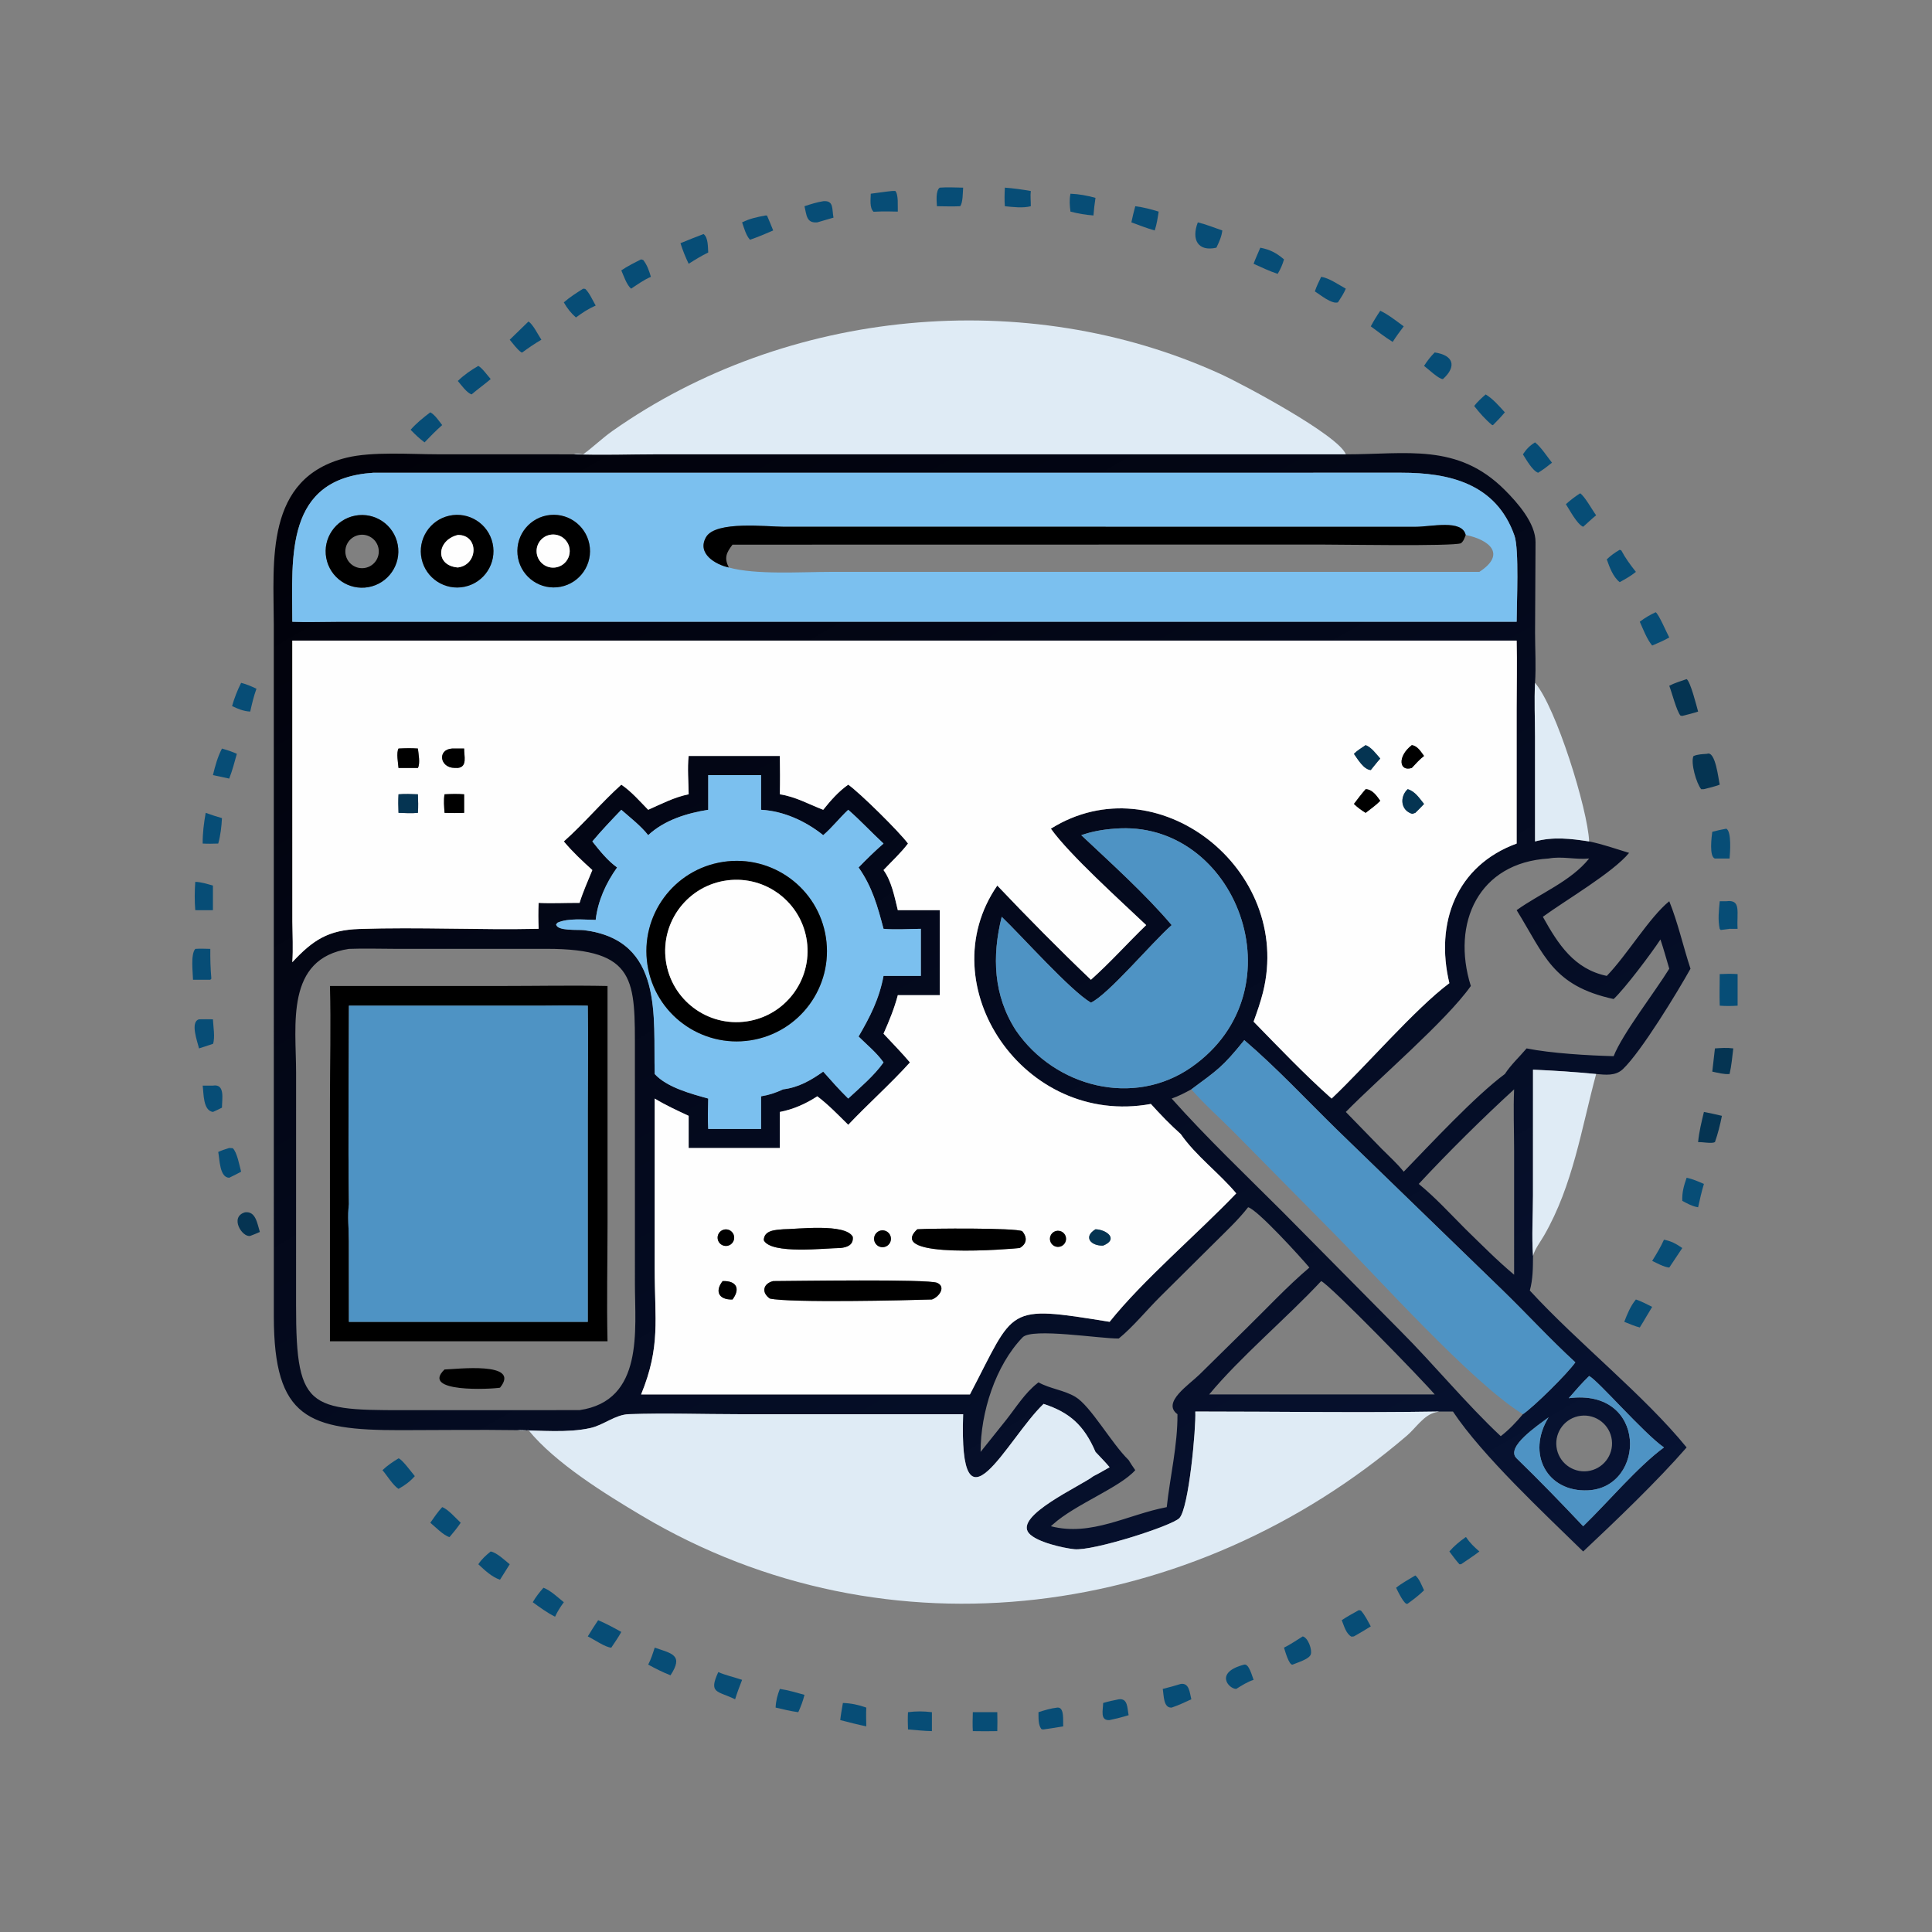 <?xml version="1.0" encoding="utf-8" ?>
<svg xmlns="http://www.w3.org/2000/svg" xmlns:xlink="http://www.w3.org/1999/xlink" width="1024" height="1024">
	<rect width="100%" height="100%" fill="#808080" stroke="none"/>
	<path fill="#074D76" transform="scale(2 2)" d="M248.296 54.652C248.23 53.45 247.909 50.513 249.05 49.729C251.083 49.563 253.2 49.706 255.242 49.729C255.142 50.954 255.196 53.759 254.449 54.652C252.409 54.751 250.339 54.666 248.296 54.652Z"/>
	<path fill="#074D76" transform="scale(2 2)" d="M266.3 54.652C266.162 52.994 266.217 51.389 266.3 49.729C268.628 49.897 270.877 50.222 273.173 50.618C273.007 51.888 273.199 53.352 273.173 54.652C271.029 55.194 268.47 54.869 266.3 54.652Z"/>
	<path fill="#074D76" transform="scale(2 2)" d="M230.762 51.337C232.641 51.114 234.492 50.795 236.382 50.618L237.249 50.595C238.165 51.552 237.862 54.707 237.93 56.08C236.08 56.058 234.285 55.964 232.432 56.08L231.507 56.115C230.369 55.059 230.758 52.742 230.762 51.337Z"/>
	<path fill="#074D76" transform="scale(2 2)" d="M283.687 56.08C283.466 54.44 283.36 52.975 283.687 51.337C285.963 51.425 288.124 51.837 290.317 52.434C290.075 53.991 289.898 55.53 289.777 57.101C287.718 56.943 285.684 56.601 283.687 56.08Z"/>
	<path fill="#074D76" transform="scale(2 2)" d="M213.195 54.652C214.846 54.102 216.439 53.603 218.161 53.321C221.033 53.062 220.44 55.393 220.883 57.675L216.592 58.929C213.697 59.18 213.769 57.027 213.195 54.652Z"/>
	<path fill="#074D76" transform="scale(2 2)" d="M299.826 58.929C300.114 57.486 300.48 56.074 300.858 54.652C303.019 54.919 304.981 55.444 307.058 56.08C306.793 57.775 306.561 59.443 306.01 61.075C303.912 60.487 301.871 59.68 299.826 58.929Z"/>
	<path fill="#074D76" transform="scale(2 2)" d="M196.664 58.929C198.725 57.907 200.657 57.51 202.899 57.101L203.268 57.131C203.848 58.429 204.365 59.758 204.903 61.075C202.869 61.969 200.852 62.819 198.748 63.539C197.681 62.34 197.181 60.426 196.664 58.929Z"/>
	<path fill="#074D76" transform="scale(2 2)" d="M322.355 65.64C317.451 66.756 315.675 63.468 317.437 58.929C319.635 59.473 321.788 60.329 323.925 61.075C323.734 62.756 323.069 64.135 322.355 65.64Z"/>
	<path fill="#074D76" transform="scale(2 2)" d="M180.333 64.447C182.356 63.6 184.398 62.811 186.446 62.026C187.705 62.915 187.582 65.533 187.688 66.914C185.877 67.799 184.2 68.826 182.501 69.907C181.645 68.119 180.923 66.341 180.333 64.447Z"/>
	<path fill="#074D76" transform="scale(2 2)" d="M332.214 69.907C332.735 68.468 333.409 67.057 333.996 65.64C336.635 66.158 338.243 67.028 340.273 68.735C339.86 70.168 339.361 71.306 338.596 72.575C336.415 71.87 334.31 70.83 332.214 69.907Z"/>
	<path fill="#074D76" transform="scale(2 2)" d="M164.652 71.651C166.328 70.525 168.106 69.638 169.906 68.735L170.463 68.907C171.52 70.248 172.008 71.754 172.497 73.361C170.627 74.16 168.939 75.388 167.246 76.504C166.019 75.413 165.307 73.12 164.652 71.651Z"/>
	<path fill="#074D76" transform="scale(2 2)" d="M348.455 77.218C348.889 75.882 349.526 74.629 350.125 73.361C352.21 73.66 354.787 75.475 356.654 76.504C356.095 77.809 355.344 78.946 354.569 80.129C352.913 80.662 349.825 78.08 348.455 77.218Z"/>
	<path fill="#074D76" transform="scale(2 2)" d="M149.419 80.129C151.002 78.741 152.769 77.637 154.536 76.504L155.096 76.555C156.211 77.617 157.076 79.621 157.862 80.977C155.929 81.825 154.32 82.875 152.633 84.133C151.344 83.021 150.242 81.618 149.419 80.129Z"/>
	<path fill="#074D76" transform="scale(2 2)" d="M363.271 86.488C364.043 85.05 364.863 83.699 365.783 82.351C367.954 83.374 370.055 85.074 372 86.488C370.974 87.834 369.989 89.18 369.079 90.607C367.066 89.385 365.177 87.874 363.271 86.488Z"/>
	<path fill="#DFEBF5" transform="scale(2 2)" d="M356.654 120.403L174.256 120.406C166.903 120.406 159.403 120.717 152.065 120.403C152.87 120.117 153.708 120.308 154.536 120.403C157.209 118.475 159.593 116.121 162.319 114.201C208.45 81.711 271.903 75.657 323.353 99.074C329.24 101.754 354.761 115.355 356.654 120.403Z"/>
	<path fill="#074D76" transform="scale(2 2)" d="M135.082 90.029L140.043 85.212C141.194 85.842 142.676 88.859 143.473 90.029C141.7 91.059 140.057 92.191 138.405 93.404L138.154 93.387C136.96 92.493 136.035 91.172 135.082 90.029Z"/>
	<path fill="#074D76" transform="scale(2 2)" d="M377.389 96.967C378.225 95.653 379.106 94.504 380.21 93.404C385.131 94.113 386.169 97.042 382.4 100.457C381.375 100.563 378.388 97.692 377.389 96.967Z"/>
	<path fill="#074D76" transform="scale(2 2)" d="M121.326 100.958C122.988 99.351 124.764 98.122 126.761 96.967C127.847 97.577 129.181 99.506 130.041 100.457C128.393 101.857 126.62 103.119 124.967 104.527C123.675 104.074 122.211 101.999 121.326 100.958Z"/>
	<path fill="#074D76" transform="scale(2 2)" d="M390.673 107.589C391.58 106.422 392.612 105.498 393.719 104.527C395.704 105.736 397.245 107.574 398.803 109.27C397.813 110.46 396.759 111.555 395.666 112.65L395.433 112.656C393.639 111.179 392.094 109.42 390.673 107.589Z"/>
	<path fill="#074D76" transform="scale(2 2)" d="M108.815 113.892C110.409 112.097 112.128 110.712 114.037 109.27C115.271 109.929 116.319 111.565 117.183 112.65C115.54 114.109 114.023 115.64 112.511 117.232C111.147 116.23 109.983 115.114 108.815 113.892Z"/>
	<path fill="#074D76" transform="scale(2 2)" d="M403.586 120.403C404.507 119.022 405.382 118.113 406.802 117.232C408.442 118.539 409.971 120.96 411.296 122.621C410.099 123.586 408.931 124.49 407.611 125.286C406.11 124.739 404.439 121.75 403.586 120.403Z"/>
	<defs>
		<linearGradient id="gradient_0" gradientUnits="userSpaceOnUse" x1="146.48" y1="89.302" x2="352.574" y2="448.539">
			<stop offset="0" stop-color="#010109"/>
			<stop offset="1" stop-color="#071333"/>
		</linearGradient>
	</defs>
	<path fill="url(#gradient_0)" transform="scale(2 2)" d="M152.065 120.403C159.403 120.717 166.903 120.406 174.256 120.406L356.654 120.403C372.766 120.411 386.256 117.334 398.752 129.816C402.124 133.184 406.973 138.641 406.933 143.698L406.808 167.687C406.811 172.05 407.092 176.618 406.802 180.964C406.565 185.657 406.792 190.446 406.796 195.15L406.802 222.989C411.616 221.695 416.282 222.236 421.138 222.989C424.807 223.731 428.161 224.953 431.729 226.021C427.416 231.264 414.942 238.53 408.873 242.959C412.937 250.268 417.182 256.827 425.813 258.625C431.139 253.155 437.143 243.048 442.372 238.838C444.697 244.603 446.05 250.804 447.998 256.714C444.616 262.796 434.888 278.793 430.07 283.337C428.104 285.192 425.471 284.834 422.994 284.625C417.451 284.08 411.829 283.717 406.264 283.473L406.254 316.798C406.252 322.065 405.892 327.574 406.264 332.808C406.239 336.002 406.261 338.891 405.419 342.008C418.057 355.783 435.748 369.78 446.972 383.587C439.266 392.457 428.068 403.164 419.557 411.158C409.439 401.247 392.84 385.801 385.046 374.07L381.395 374.07C359.876 374.42 338.295 374.067 316.77 374.07C316.987 378.324 315.062 399.709 312.546 402.322C310.579 404.366 289.721 411.072 284.702 410.556C281.705 410.247 274.66 408.657 272.662 406.305C268.722 401.665 286.527 393.758 289.777 391.193C291.235 390.483 292.645 389.627 294.059 388.83C292.872 387.426 291.578 386.106 290.317 384.768C287.276 377.672 283.415 374.286 276.56 372.048C266.893 381.25 254.067 409.143 255.242 374.778L195.777 374.779C186.103 374.778 176.314 374.426 166.656 374.769C163.018 374.898 160.019 377.647 156.485 378.437C150.446 379.787 143.295 379.075 137.103 379.004C126.765 378.852 116.405 379.004 106.064 379.01C81.719 379.022 72.614 375.899 72.566 348.992L72.56 165.548C72.535 148.832 70.062 126.623 91.837 121.293C98.654 119.625 108.753 120.389 115.953 120.391L152.065 120.403ZM315.715 288.688C314.002 289.615 312.347 290.49 310.504 291.129C319.765 301.508 329.939 311.199 339.787 321.025L370.995 352.564C379.964 361.53 388.682 372.166 397.716 380.602C399.951 378.863 401.77 376.94 403.586 374.778C406.578 372.737 415.41 364.008 417.48 361.032C410.756 354.862 404.614 348.145 398.075 341.797L354.263 299.329C346.189 291.428 338.332 282.981 329.751 275.645C323.963 282.834 322.582 283.597 315.715 288.688ZM98.898 125.286C75.522 126.827 77.412 147.304 77.463 164.769C81.327 164.924 85.209 164.781 89.076 164.775L381.395 164.769L401.928 164.769C401.941 159.925 402.618 145.567 401.348 141.948C396.472 128.048 383.901 125.276 371.381 125.275L98.898 125.286ZM77.463 169.76L77.476 244.18C77.504 247.788 77.721 251.391 77.463 254.995C82.95 249.108 86.988 246.461 95.255 246.186C111.055 245.661 126.933 246.483 142.742 246.146C142.65 243.837 142.624 241.584 142.742 239.274C146.375 239.458 149.964 239.24 153.592 239.274C154.507 236.313 155.803 233.446 156.975 230.578C154.321 228.168 151.718 225.751 149.419 222.989C154.737 218.276 159.361 212.707 164.652 207.944C167.293 209.719 169.546 212.331 171.775 214.603C175.309 213.046 178.689 211.256 182.501 210.497C182.476 207.218 182.125 203.577 182.501 200.338L206.669 200.338C206.722 203.728 206.742 207.108 206.669 210.497C210.884 211.151 214.233 213.094 218.161 214.603C220.107 212.166 222.22 209.745 224.79 207.944C227.9 210.128 238.367 220.474 240.627 223.55C238.686 226.104 236.33 228.245 234.144 230.578C236.306 233.563 237.056 237.673 237.93 241.204L249.05 241.204L249.05 263.731L237.93 263.731C236.99 267.295 235.633 270.581 234.144 273.938C236.484 276.454 238.925 278.929 241.142 281.553C235.926 287.34 230.124 292.447 224.79 298.088C222.165 295.501 219.541 292.753 216.592 290.532C213.589 292.506 210.213 294.003 206.669 294.679L206.669 304.23L182.501 304.23L182.501 295.709C179.482 294.293 176.354 292.865 173.505 291.129L173.496 336.145C173.499 349.794 175.114 356.761 169.906 369.534L257.043 369.534C269.163 346.45 266.226 345.79 294.059 350.297C302.957 339.174 317.394 326.947 327.618 316.26C323.069 310.825 316.933 306.341 312.912 300.545C310.096 298.031 307.521 295.358 304.994 292.556C271.311 298.754 246.083 261.045 264.291 234.681C272.129 242.943 280.844 251.772 289.106 259.649C294.207 255.096 298.827 249.917 303.752 245.161C297.099 238.836 283.402 226.506 278.492 219.608C306.538 202.046 342.818 230.31 334.71 262.96C334.054 265.604 333.133 268.184 332.214 270.746C338.941 277.626 345.701 284.737 352.891 291.129C361.813 282.719 375.013 267.334 384.095 260.551C380.269 244.596 385.921 229.41 401.928 223.55L401.929 187.673C401.93 181.714 402.078 175.715 401.928 169.76L77.463 169.76ZM187.688 205.419L187.688 214.603C182.038 215.494 176.055 217.335 171.775 221.33C169.827 218.85 167.022 216.691 164.652 214.603C162.03 217.338 159.408 220.081 156.975 222.989C158.882 225.402 161.012 228.084 163.539 229.883C160.602 234.005 158.443 238.712 157.862 243.782C154.787 243.736 150.603 243.264 147.767 244.512L147.381 244.959C147.595 246.81 153.256 246.312 154.777 246.503C175.992 249.169 173.083 269.48 173.505 284.625C176.741 288.188 183.194 289.875 187.688 291.129C187.619 293.813 187.524 296.505 187.688 299.186L201.69 299.186L201.69 290.532C203.803 290.196 205.608 289.585 207.547 288.688C211.633 288.181 214.832 286.343 218.161 283.99C220.31 286.425 222.468 288.855 224.79 291.129C227.945 288.19 231.654 285.079 234.144 281.553C232.302 278.946 229.793 276.925 227.533 274.69C230.628 269.371 232.987 264.755 234.144 258.625L244.039 258.625L244.039 246.146C240.805 246.173 237.36 246.433 234.144 246.146C232.564 240.148 231.15 235.022 227.533 229.883C229.67 227.686 231.825 225.557 234.144 223.55C230.979 220.627 228.034 217.425 224.79 214.603C222.482 216.755 220.553 219.277 218.161 221.33C213.516 217.614 207.704 214.931 201.69 214.603L201.69 205.419L187.688 205.419ZM295.406 219.608C292.328 219.823 289.469 220.321 286.548 221.33C294.383 228.701 303.611 237.007 310.504 245.161C305.246 249.8 293.707 263.575 289.106 265.713C283.704 262.572 270.737 248.008 265.463 242.959C262.852 253.457 263.239 263.853 269.276 273.144C279.546 288.053 300.391 293.551 315.759 282.804C345.093 262.29 327.475 216.914 295.406 219.608ZM410.392 227.517C391.916 228.599 384.527 244.533 389.783 261.3C383.25 270.556 365.187 285.955 356.654 294.679L366.165 304.451C368.14 306.445 370.248 308.312 372 310.513C379.186 303.105 390.942 290.45 398.803 284.625C400.443 282.118 402.644 280.116 404.564 277.839C411.037 279.144 420.944 279.719 427.633 279.898C429.953 273.961 438.707 262.699 442.372 256.714C441.602 254.138 440.895 251.515 440.033 248.971C437.62 252.651 430.638 261.939 427.633 264.756C411.399 261.226 409.294 253.104 401.928 241.204C408.165 236.723 416.259 233.591 421.138 227.517C417.545 227.871 413.969 226.842 410.392 227.517ZM92.468 251.464C75.527 254.021 78.466 271.686 78.467 284.184L78.46 345.866C78.422 374.854 82.148 373.708 112.212 373.704L153.592 373.698C170.722 371.196 168.256 352.407 168.259 340.142L168.255 279.103C168.246 259.878 168.863 251.461 144.909 251.45L104.849 251.453C100.742 251.455 96.568 251.301 92.468 251.464ZM401.257 288.688C392.921 296.313 383.714 305.428 375.983 313.754C380.417 317.368 384.376 321.72 388.425 325.768C392.625 329.851 396.762 334.055 401.257 337.815L401.255 304.891C401.253 299.51 401.026 294.057 401.257 288.688ZM330.761 319.936C328.126 323.318 324.925 326.281 321.896 329.307L307.435 343.655C303.98 347.088 300.172 351.747 296.485 354.719C291.67 354.802 273.5 351.821 271.008 354.404C263.811 361.866 259.839 374.336 259.871 384.768L266.695 376.231C269.259 372.97 271.612 369.167 274.885 366.598L275.208 366.339C278.29 368.055 281.943 368.369 284.974 370.173C289.039 372.591 294.545 382.501 299.097 386.93C299.656 387.847 300.226 388.736 300.858 389.604C296.754 394.249 284.965 398.626 279.007 404.005L278.492 404.467C289.238 407.252 298.809 401.377 309.198 399.406C310.088 391.181 312.089 383.11 312.041 374.778C307.798 371.683 315.158 366.953 317.92 364.221L330.106 352.219C335.672 346.789 341.08 340.941 346.999 335.918C344.82 333.29 333.181 320.494 330.761 319.936ZM350.125 339.502C340.999 349.282 328.653 359.639 320.452 369.534L350.125 369.534L380.21 369.534C377.207 365.959 352.506 340.547 350.125 339.502ZM421.138 364.653C419.219 366.519 417.482 368.511 415.735 370.536C436.677 367.81 436.247 394.201 420.852 394.955C410.025 395.485 404.425 385.295 410.392 375.604C407.595 377.738 398.834 383.504 401.928 386.48C407.925 392.291 413.824 398.393 419.557 404.467C426.015 398.222 434.071 388.633 440.969 383.587C435.622 379.876 423.476 365.821 421.138 364.653ZM418.935 375.193C414.878 375.681 411.987 379.369 412.483 383.426C412.978 387.482 416.671 390.366 420.727 389.864C424.773 389.364 427.649 385.681 427.155 381.634C426.66 377.587 422.983 374.705 418.935 375.193Z"/>
	<path fill="#7BC0EF" transform="scale(2 2)" d="M77.463 164.769C77.412 147.304 75.522 126.827 98.898 125.286L371.381 125.275C383.901 125.276 396.472 128.048 401.348 141.948C402.618 145.567 401.941 159.925 401.928 164.769L381.395 164.769L89.076 164.775C85.209 164.781 81.327 164.924 77.463 164.769ZM388.425 141.772C387.483 137.58 379.347 139.601 375.146 139.604L207.66 139.593C203.359 139.592 189.652 137.934 187.113 142.34C184.596 146.708 189.628 149.63 193.136 150.389C200.19 152.376 212.365 151.555 220.066 151.555L392.046 151.554C399.368 146.771 394.545 142.993 388.425 141.772ZM145.824 136.468C140.538 136.971 136.656 141.66 137.151 146.947C137.645 152.235 142.327 156.123 147.615 155.638C152.916 155.151 156.815 150.455 156.32 145.156C155.825 139.856 151.123 135.965 145.824 136.468ZM94.096 136.655C88.9 137.664 85.49 142.676 86.46 147.88C87.43 153.084 92.416 156.531 97.627 155.6C102.894 154.659 106.386 149.608 105.405 144.349C104.425 139.09 99.348 135.636 94.096 136.655ZM119.052 136.671C113.886 137.822 110.616 142.926 111.732 148.1C112.847 153.275 117.93 156.578 123.111 155.498C128.343 154.407 131.686 149.265 130.559 144.041C129.433 138.817 124.268 135.509 119.052 136.671Z"/>
	<path fill="#074D76" transform="scale(2 2)" d="M414.978 133.62C416.179 132.53 417.399 131.597 418.767 130.726C420.028 131.608 421.975 135.182 422.994 136.555C421.811 137.507 420.699 138.595 419.557 139.601C417.925 138.931 415.992 135.169 414.978 133.62Z"/>
	<path transform="scale(2 2)" d="M147.615 155.638C142.327 156.123 137.645 152.235 137.151 146.947C136.656 141.66 140.538 136.971 145.824 136.468C151.123 135.965 155.825 139.856 156.32 145.156C156.815 150.455 152.916 155.151 147.615 155.638ZM145.446 141.802C143.129 142.428 141.744 144.801 142.339 147.127C142.934 149.453 145.287 150.869 147.621 150.306C149.159 149.935 150.379 148.764 150.813 147.242C151.247 145.721 150.828 144.083 149.717 142.957C148.605 141.83 146.974 141.389 145.446 141.802Z"/>
	<path transform="scale(2 2)" d="M97.627 155.6C92.416 156.531 87.43 153.084 86.46 147.88C85.49 142.676 88.9 137.664 94.096 136.655C99.348 135.636 104.425 139.09 105.405 144.349C106.386 149.608 102.894 154.659 97.627 155.6ZM94.846 141.848C92.459 142.462 91.031 144.904 91.667 147.285C92.302 149.666 94.758 151.072 97.133 150.415C99.477 149.766 100.861 147.349 100.234 144.998C99.606 142.648 97.202 141.242 94.846 141.848Z"/>
	<path transform="scale(2 2)" d="M123.111 155.498C117.93 156.578 112.847 153.275 111.732 148.1C110.616 142.926 113.886 137.822 119.052 136.671C124.268 135.509 129.433 138.817 130.559 144.041C131.686 149.265 128.343 154.407 123.111 155.498ZM121.326 141.772C115.737 143.133 115.169 149.865 121.326 150.389C126.811 149.689 126.928 141.685 121.326 141.772Z"/>
	<path transform="scale(2 2)" d="M193.136 150.389C189.628 149.63 184.596 146.708 187.113 142.34C189.652 137.934 203.359 139.592 207.66 139.593L375.146 139.604C379.347 139.601 387.483 137.58 388.425 141.772C388.099 142.637 387.899 143.377 387.161 143.97C384.986 144.823 354.692 144.3 349.929 144.312L194.125 144.34C192.436 146.54 191.885 147.863 193.136 150.389Z"/>
	<path fill="#FEFEFE" transform="scale(2 2)" d="M121.326 150.389C115.169 149.865 115.737 143.133 121.326 141.772C126.928 141.685 126.811 149.689 121.326 150.389Z"/>
	<path fill="#FEFEFE" transform="scale(2 2)" d="M147.621 150.306C145.287 150.869 142.934 149.453 142.339 147.127C141.744 144.801 143.129 142.428 145.446 141.802C146.974 141.389 148.605 141.83 149.717 142.957C150.828 144.083 151.247 145.721 150.813 147.242C150.379 148.764 149.159 149.935 147.621 150.306Z"/>
	<path fill="#074D76" transform="scale(2 2)" d="M425.813 148.236C426.869 147.228 427.966 146.427 429.233 145.702L429.655 145.856C430.752 147.929 432.078 149.72 433.532 151.554C432.182 152.645 430.754 153.448 429.233 154.275C427.459 152.866 426.537 150.306 425.813 148.236Z"/>
	<path fill="#074D76" transform="scale(2 2)" d="M434.56 164.769C435.913 163.728 437.225 162.975 438.765 162.249C439.626 162.783 441.716 167.773 442.372 168.936C440.915 169.778 439.388 170.417 437.842 171.074C436.436 169.388 435.464 166.771 434.56 164.769Z"/>
	<path fill="#FEFEFE" transform="scale(2 2)" d="M77.463 254.995C77.721 251.391 77.504 247.788 77.476 244.18L77.463 169.76L401.928 169.76C402.078 175.715 401.93 181.714 401.929 187.673L401.928 223.55C385.921 229.41 380.269 244.596 384.095 260.551C375.013 267.334 361.813 282.719 352.891 291.129C345.701 284.737 338.941 277.626 332.214 270.746C333.133 268.184 334.054 265.604 334.71 262.96C342.818 230.31 306.538 202.046 278.492 219.608C283.402 226.506 297.099 238.836 303.752 245.161C298.827 249.917 294.207 255.096 289.106 259.649C280.844 251.772 272.129 242.943 264.291 234.681C246.083 261.045 271.311 298.754 304.994 292.556C307.521 295.358 310.096 298.031 312.912 300.545C316.933 306.341 323.069 310.825 327.618 316.26C317.394 326.947 302.957 339.174 294.059 350.297C266.226 345.79 269.163 346.45 257.043 369.534L169.906 369.534C175.114 356.761 173.499 349.794 173.496 336.145L173.505 291.129C176.354 292.865 179.482 294.293 182.501 295.709L182.501 304.23L206.669 304.23L206.669 294.679C210.213 294.003 213.589 292.506 216.592 290.532C219.541 292.753 222.165 295.501 224.79 298.088C230.124 292.447 235.926 287.34 241.142 281.553C238.925 278.929 236.484 276.454 234.144 273.938C235.633 270.581 236.99 267.295 237.93 263.731L249.05 263.731L249.05 241.204L237.93 241.204C237.056 237.673 236.306 233.563 234.144 230.578C236.33 228.245 238.686 226.104 240.627 223.55C238.367 220.474 227.9 210.128 224.79 207.944C222.22 209.745 220.107 212.166 218.161 214.603C214.233 213.094 210.884 211.151 206.669 210.497C206.742 207.108 206.722 203.728 206.669 200.338L182.501 200.338C182.125 203.577 182.476 207.218 182.501 210.497C178.689 211.256 175.309 213.046 171.775 214.603C169.546 212.331 167.293 209.719 164.652 207.944C159.361 212.707 154.737 218.276 149.419 222.989C151.718 225.751 154.321 228.168 156.975 230.578C155.803 233.446 154.507 236.313 153.592 239.274C149.964 239.24 146.375 239.458 142.742 239.274C142.624 241.584 142.65 243.837 142.742 246.146C126.933 246.483 111.055 245.661 95.255 246.186C86.988 246.461 82.95 249.108 77.463 254.995ZM361.914 197.468C360.838 198.186 359.727 198.86 358.801 199.769C359.76 201.132 361.425 203.977 363.271 204.069C364.102 203.059 364.909 201.996 365.783 201.024C364.69 199.81 363.477 198.063 361.914 197.468ZM374.143 197.468C370.216 200.493 370.831 204.603 374.143 203.511C375.178 202.403 376.181 201.264 377.389 200.338C376.517 199.18 375.693 197.688 374.143 197.468ZM105.61 198.372C104.991 199.501 105.505 202.188 105.61 203.511L110.75 203.511C111.409 202.243 110.893 199.79 110.75 198.372C109.018 198.236 107.343 198.281 105.61 198.372ZM119.817 198.372C115.857 198.608 116.504 203.479 120.487 203.504L121.326 203.511C123.932 203.218 122.963 200.353 123 198.372L119.817 198.372ZM361.914 209.136C360.817 210.404 359.804 211.717 358.801 213.059C359.8 213.993 360.744 214.704 361.914 215.412C363.211 214.394 364.637 213.403 365.783 212.22C364.817 210.883 363.729 209.215 361.914 209.136ZM373.049 209.136C370.919 211.102 371.121 214.756 374.263 215.685L375.076 215.412C375.851 214.635 376.653 213.874 377.389 213.059C376.121 211.506 375.048 209.733 373.049 209.136ZM117.806 210.497C117.527 212.125 117.706 213.774 117.806 215.412C119.543 215.461 121.263 215.489 123 215.412L123 210.497C121.25 210.363 119.557 210.405 117.806 210.497ZM105.61 210.497C105.513 212.15 105.534 213.759 105.61 215.412C107.313 215.463 109.054 215.586 110.75 215.412C110.866 213.762 110.818 212.148 110.75 210.497C109.027 210.429 107.33 210.353 105.61 210.497ZM207.547 325.768C205.536 325.951 202.476 325.973 202.408 328.671C204.323 332.509 218.826 330.75 222.67 330.738C224.491 330.575 226.228 329.936 225.995 327.772C224.08 324.124 211.185 325.752 207.547 325.768ZM243.092 325.768C234.347 333.897 268.569 330.94 270.23 330.738C272.083 329.679 272.345 327.986 270.899 326.283C269.21 325.368 246.496 325.528 243.092 325.768ZM191.237 326.112C190.549 326.527 190.143 327.285 190.178 328.088C190.213 328.891 190.683 329.611 191.405 329.965C192.126 330.319 192.984 330.251 193.64 329.787C194.606 329.105 194.858 327.78 194.211 326.791C193.564 325.801 192.25 325.501 191.237 326.112ZM290.317 325.768C286.906 327.854 289.216 330.245 292.35 330.093C296.504 328.417 293.308 325.865 290.317 325.768ZM232.594 326.457C231.591 327.157 231.337 328.533 232.024 329.545C232.711 330.557 234.084 330.828 235.104 330.154C235.776 329.71 236.157 328.939 236.102 328.136C236.046 327.333 235.563 326.622 234.837 326.274C234.111 325.926 233.254 325.996 232.594 326.457ZM279.437 326.386C278.412 326.889 277.963 328.108 278.419 329.155C278.874 330.202 280.073 330.706 281.139 330.298C281.873 330.018 282.394 329.356 282.495 328.577C282.595 327.797 282.26 327.025 281.621 326.568C280.982 326.11 280.143 326.04 279.437 326.386ZM204.903 339.502C202.33 340.122 201.642 342.439 203.992 344.119C209.127 345.32 240.536 344.594 246.965 344.377C248.922 343.673 250.754 341.002 248.343 339.965C245.918 338.921 210.386 339.48 204.903 339.502ZM191.506 339.502C189.381 342.187 190.467 344.502 194.125 344.377C196.226 341.581 195.254 339.369 191.506 339.502Z"/>
	<path fill="#053452" transform="scale(2 2)" d="M442.372 181.733C443.823 180.977 445.428 180.505 446.972 179.974C448.003 180.649 449.597 187.071 450.018 188.576C448.642 189.03 447.229 189.363 445.826 189.722L445.343 189.642C444.328 188.462 443.026 183.422 442.372 181.733Z"/>
	<path fill="#074D76" transform="scale(2 2)" d="M61.499 187.113C62.115 184.975 62.897 182.95 63.9 180.964C65.352 181.321 66.613 181.889 67.963 182.517C67.244 184.512 66.767 186.507 66.314 188.576C64.532 188.481 63.078 187.875 61.499 187.113Z"/>
	<path fill="#DFEBF5" transform="scale(2 2)" d="M406.802 180.964C412.35 187.345 420.782 214.51 421.138 222.989C416.282 222.236 411.616 221.695 406.802 222.989L406.796 195.15C406.792 190.446 406.565 185.657 406.802 180.964Z"/>
	<path fill="#053452" transform="scale(2 2)" d="M358.801 199.769C359.727 198.86 360.838 198.186 361.914 197.468C363.477 198.063 364.69 199.81 365.783 201.024C364.909 201.996 364.102 203.059 363.271 204.069C361.425 203.977 359.76 201.132 358.801 199.769Z"/>
	<path transform="scale(2 2)" d="M374.143 203.511C370.831 204.603 370.216 200.493 374.143 197.468C375.693 197.688 376.517 199.18 377.389 200.338C376.181 201.264 375.178 202.403 374.143 203.511Z"/>
	<path fill="#074D76" transform="scale(2 2)" d="M56.429 205.419C57.03 202.952 57.653 200.636 58.823 198.372C60.187 198.769 61.472 199.174 62.767 199.769C62.151 201.975 61.581 204.201 60.739 206.334C59.306 206.008 57.871 205.706 56.429 205.419Z"/>
	<path transform="scale(2 2)" d="M105.61 203.511C105.505 202.188 104.991 199.501 105.61 198.372C107.343 198.281 109.018 198.236 110.75 198.372C110.893 199.79 111.409 202.243 110.75 203.511L105.61 203.511Z"/>
	<path transform="scale(2 2)" d="M121.326 203.511L120.487 203.504C116.504 203.479 115.857 198.608 119.817 198.372L123 198.372C122.963 200.353 123.932 203.218 121.326 203.511Z"/>
	<path fill="#053452" transform="scale(2 2)" d="M451.556 209.136L450.834 209.155C449.536 207.55 447.998 202.151 448.78 200.376C449.899 199.871 451.172 199.872 452.384 199.769C454.624 198.873 455.394 206.468 455.746 207.944C454.385 208.456 452.964 208.781 451.556 209.136Z"/>
	<path fill="#7BC0EF" transform="scale(2 2)" d="M187.688 214.603L187.688 205.419L201.69 205.419L201.69 214.603C207.704 214.931 213.516 217.614 218.161 221.33C220.553 219.277 222.482 216.755 224.79 214.603C228.034 217.425 230.979 220.627 234.144 223.55C231.825 225.557 229.67 227.686 227.533 229.883C231.15 235.022 232.564 240.148 234.144 246.146C237.36 246.433 240.805 246.173 244.039 246.146L244.039 258.625L234.144 258.625C232.987 264.755 230.628 269.371 227.533 274.69C229.793 276.925 232.302 278.946 234.144 281.553C231.654 285.079 227.945 288.19 224.79 291.129C222.468 288.855 220.31 286.425 218.161 283.99C214.832 286.343 211.633 288.181 207.547 288.688C205.608 289.585 203.803 290.196 201.69 290.532L201.69 299.186L187.688 299.186C187.524 296.505 187.619 293.813 187.688 291.129C183.194 289.875 176.741 288.188 173.505 284.625C173.083 269.48 175.992 249.169 154.777 246.503C153.256 246.312 147.595 246.81 147.381 244.959L147.767 244.512C150.603 243.264 154.787 243.736 157.862 243.782C158.443 238.712 160.602 234.005 163.539 229.883C161.012 228.084 158.882 225.402 156.975 222.989C159.408 220.081 162.03 217.338 164.652 214.603C167.022 216.691 169.827 218.85 171.775 221.33C176.055 217.335 182.038 215.494 187.688 214.603ZM191.627 228.407C178.552 230.397 169.572 242.619 171.58 255.692C173.589 268.764 185.823 277.727 198.892 275.701C211.937 273.679 220.879 261.474 218.874 248.427C216.87 235.379 204.677 226.421 191.627 228.407Z"/>
	<path transform="scale(2 2)" d="M358.801 213.059C359.804 211.717 360.817 210.404 361.914 209.136C363.729 209.215 364.817 210.883 365.783 212.22C364.637 213.403 363.211 214.394 361.914 215.412C360.744 214.704 359.8 213.993 358.801 213.059Z"/>
	<path fill="#053452" transform="scale(2 2)" d="M375.076 215.412L374.263 215.685C371.121 214.756 370.919 211.102 373.049 209.136C375.048 209.733 376.121 211.506 377.389 213.059C376.653 213.874 375.851 214.635 375.076 215.412Z"/>
	<path transform="scale(2 2)" d="M117.806 215.412C117.706 213.774 117.527 212.125 117.806 210.497C119.557 210.405 121.25 210.363 123 210.497L123 215.412C121.263 215.489 119.543 215.461 117.806 215.412Z"/>
	<path fill="#053452" transform="scale(2 2)" d="M105.61 215.412C105.534 213.759 105.513 212.15 105.61 210.497C107.33 210.353 109.027 210.429 110.75 210.497C110.818 212.148 110.866 213.762 110.75 215.412C109.054 215.586 107.313 215.463 105.61 215.412Z"/>
	<path fill="#074D76" transform="scale(2 2)" d="M53.71 223.55C53.689 220.768 54.026 218.15 54.51 215.412C55.94 215.919 57.36 216.405 58.823 216.81C58.711 219.033 58.436 221.405 57.836 223.55C56.455 223.591 55.091 223.632 53.71 223.55Z"/>
	<path fill="#4E93C4" transform="scale(2 2)" d="M286.548 221.33C289.469 220.321 292.328 219.823 295.406 219.608C327.475 216.914 345.093 262.29 315.759 282.804C300.391 293.551 279.546 288.053 269.276 273.144C263.239 263.853 262.852 253.457 265.463 242.959C270.737 248.008 283.704 262.572 289.106 265.713C293.707 263.575 305.246 249.8 310.504 245.161C303.611 237.007 294.383 228.701 286.548 221.33Z"/>
	<path fill="#074D76" transform="scale(2 2)" d="M453.772 220.434C455.012 220.109 456.23 219.823 457.495 219.608C458.932 220.369 458.485 226.055 458.357 227.517L454.475 227.517C452.902 227.087 453.591 221.675 453.772 220.434Z"/>
	<path transform="scale(2 2)" d="M198.892 275.701C185.823 277.727 173.589 268.764 171.58 255.692C169.572 242.619 178.552 230.397 191.627 228.407C204.677 226.421 216.87 235.379 218.874 248.427C220.879 261.474 211.937 273.679 198.892 275.701ZM192.762 233.303C182.358 234.628 175.032 244.184 176.455 254.575C177.878 264.966 187.504 272.201 197.881 270.68C208.12 269.179 215.239 259.709 213.835 249.456C212.43 239.203 203.028 231.995 192.762 233.303Z"/>
	<path fill="#FEFEFE" transform="scale(2 2)" d="M197.881 270.68C187.504 272.201 177.878 264.966 176.455 254.575C175.032 244.184 182.358 234.628 192.762 233.303C203.028 231.995 212.43 239.203 213.835 249.456C215.239 259.709 208.12 269.179 197.881 270.68Z"/>
	<path fill="#074D76" transform="scale(2 2)" d="M51.748 241.204C51.542 238.749 51.577 236.151 51.748 233.695C53.354 233.747 54.887 234.26 56.429 234.681L56.429 241.204C54.871 241.241 53.307 241.209 51.748 241.204Z"/>
	<path fill="#074D76" transform="scale(2 2)" d="M455.746 238.838L457.495 238.838C461.538 238.316 460.195 241.752 460.484 246.146C459.773 246.169 459.067 246.161 458.357 246.146L456.022 246.458L455.74 246.175C455.213 243.815 455.518 241.222 455.746 238.838Z"/>
	<path fill="#074D76" transform="scale(2 2)" d="M51.151 259.649C51.117 257.678 50.472 252.964 51.748 251.464C53.077 251.366 54.405 251.425 55.735 251.464C55.7 254.093 55.785 256.734 56.011 259.355L55.735 259.649L51.151 259.649Z"/>
	<path fill="#074D76" transform="scale(2 2)" d="M455.746 266.515C455.646 263.732 455.73 260.93 455.746 258.145C457.344 258.062 458.887 258.038 460.484 258.145L460.484 266.515C458.877 266.621 457.352 266.634 455.746 266.515Z"/>
	<path transform="scale(2 2)" d="M87.441 261.3L90.915 261.3L132.72 261.298C142.135 261.298 151.589 261.106 161 261.3L161.005 324.182C161.004 334.594 160.757 345.047 161 355.452L158.514 355.452L87.441 355.452L87.437 292.414C87.438 282.064 87.728 271.64 87.441 261.3ZM143.473 266.515L92.468 266.515C92.46 284.042 92.207 301.605 92.468 319.128C92.06 322.182 92.447 325.723 92.451 328.838L92.468 350.297L155.767 350.297L155.766 294.517C155.767 285.187 155.909 275.842 155.767 266.515C151.679 266.427 147.563 266.47 143.473 266.515Z"/>
	<path fill="#4E93C4" transform="scale(2 2)" d="M92.468 266.515L143.473 266.515C147.563 266.47 151.679 266.427 155.767 266.515C155.909 275.842 155.767 285.187 155.766 294.517L155.767 350.297L92.468 350.297L92.451 328.838C92.447 325.723 92.06 322.182 92.468 319.128C92.207 301.605 92.46 284.042 92.468 266.515Z"/>
	<path fill="#074D76" transform="scale(2 2)" d="M52.739 277.839C52.349 276.11 50.314 270.821 52.739 270.129C53.967 270.087 55.201 270.122 56.429 270.129C56.504 271.887 57.043 275.01 56.452 276.632L55.735 276.865L52.739 277.839Z"/>
	<path fill="#4E93C4" transform="scale(2 2)" d="M315.715 288.688C322.582 283.597 323.963 282.834 329.751 275.645C338.332 282.981 346.189 291.428 354.263 299.329L398.075 341.797C404.614 348.145 410.756 354.862 417.48 361.032C415.41 364.008 406.578 372.737 403.586 374.778C390.1 366.546 364.367 337.76 352.514 325.864L327.15 300.177C323.385 296.354 319.234 292.729 315.715 288.688Z"/>
	<path fill="#053452" transform="scale(2 2)" d="M453.772 283.99L454.475 277.839C456.123 277.733 457.694 277.614 459.338 277.839C459.064 280.098 458.872 282.407 458.357 284.625C456.824 284.75 455.265 284.302 453.772 283.99Z"/>
	<path fill="#DFEBF5" transform="scale(2 2)" d="M406.264 283.473C411.829 283.717 417.451 284.08 422.994 284.625C419.065 299.196 416.883 314.014 409.227 327.364C408.284 329.007 406.747 331 406.264 332.808C405.892 327.574 406.252 322.065 406.254 316.798L406.264 283.473Z"/>
	<path fill="#074D76" transform="scale(2 2)" d="M53.71 287.697L56.429 287.697C59.745 287.155 58.809 291.362 58.823 293.544C58.046 293.959 57.23 294.311 56.429 294.679C53.779 294.289 54.006 289.793 53.71 287.697Z"/>
	<path fill="#053452" transform="scale(2 2)" d="M450.018 302.675C450.255 299.99 450.933 297.298 451.556 294.679C453.158 294.965 454.739 295.341 456.324 295.709C455.855 298.055 455.276 300.42 454.475 302.675C453.576 303.136 451.196 302.609 450.018 302.675Z"/>
	<path fill="#074D76" transform="scale(2 2)" d="M57.836 305.282C58.786 304.843 59.741 304.537 60.739 304.23L61.678 304.284C62.844 305.342 63.475 308.998 63.9 310.513C62.864 311.088 61.805 311.602 60.739 312.116C58.187 312.049 58.216 307.262 57.836 305.282Z"/>
	<path fill="#074D76" transform="scale(2 2)" d="M445.826 318.243C445.735 315.933 446.233 314.264 446.972 312.116C448.587 312.453 450.051 313.101 451.556 313.754C450.939 315.785 450.473 317.863 450.018 319.936C448.477 319.705 447.184 318.959 445.826 318.243Z"/>
	<path fill="#053452" transform="scale(2 2)" d="M66.314 327.529C64.18 327.984 60.748 322.513 64.923 321.274C67.797 320.896 68.181 324.319 68.865 326.479C68.034 326.873 67.171 327.194 66.314 327.529Z"/>
	<path transform="scale(2 2)" d="M222.67 330.738C218.826 330.75 204.323 332.509 202.408 328.671C202.476 325.973 205.536 325.951 207.547 325.768C211.185 325.752 224.08 324.124 225.995 327.772C226.228 329.936 224.491 330.575 222.67 330.738Z"/>
	<path transform="scale(2 2)" d="M270.23 330.738C268.569 330.94 234.347 333.897 243.092 325.768C246.496 325.528 269.21 325.368 270.899 326.283C272.345 327.986 272.083 329.679 270.23 330.738Z"/>
	<path transform="scale(2 2)" d="M193.64 329.787C192.984 330.251 192.126 330.319 191.405 329.965C190.683 329.611 190.213 328.891 190.178 328.088C190.143 327.285 190.549 326.527 191.237 326.112C192.25 325.501 193.564 325.801 194.211 326.791C194.858 327.78 194.606 329.105 193.64 329.787Z"/>
	<path fill="#053452" transform="scale(2 2)" d="M292.35 330.093C289.216 330.245 286.906 327.854 290.317 325.768C293.308 325.865 296.504 328.417 292.35 330.093Z"/>
	<path transform="scale(2 2)" d="M235.104 330.154C234.084 330.828 232.711 330.557 232.024 329.545C231.337 328.533 231.591 327.157 232.594 326.457C233.254 325.996 234.111 325.926 234.837 326.274C235.563 326.622 236.046 327.333 236.102 328.136C236.157 328.939 235.776 329.71 235.104 330.154Z"/>
	<path transform="scale(2 2)" d="M281.139 330.298C280.073 330.706 278.874 330.202 278.419 329.155C277.963 328.108 278.412 326.889 279.437 326.386C280.143 326.04 280.982 326.11 281.621 326.568C282.26 327.025 282.595 327.797 282.495 328.577C282.394 329.356 281.873 330.018 281.139 330.298Z"/>
	<path fill="#074D76" transform="scale(2 2)" d="M437.842 334.149C438.995 332.312 440.078 330.518 440.969 328.533C442.891 328.892 444.245 329.652 445.826 330.738L442.372 335.918C440.86 335.762 439.214 334.782 437.842 334.149Z"/>
	<path transform="scale(2 2)" d="M246.965 344.377C240.536 344.594 209.127 345.32 203.992 344.119C201.642 342.439 202.33 340.122 204.903 339.502C210.386 339.48 245.918 338.921 248.343 339.965C250.754 341.002 248.922 343.673 246.965 344.377Z"/>
	<path transform="scale(2 2)" d="M194.125 344.377C190.467 344.502 189.381 342.187 191.506 339.502C195.254 339.369 196.226 341.581 194.125 344.377Z"/>
	<path fill="#074D76" transform="scale(2 2)" d="M430.445 350.297C431.27 348.179 432.069 346.147 433.532 344.377C435.016 344.86 436.438 345.651 437.842 346.334C436.717 348.135 435.701 350 434.56 351.793C433.188 351.463 431.771 350.8 430.445 350.297Z"/>
	<path transform="scale(2 2)" d="M132.508 367.752C130.193 368.157 111.303 369.129 117.806 362.928C120.735 362.873 138.258 360.683 132.508 367.752Z"/>
	<path fill="#4E93C4" transform="scale(2 2)" d="M415.735 370.536C417.482 368.511 419.219 366.519 421.138 364.653C423.476 365.821 435.622 379.876 440.969 383.587C434.071 388.633 426.015 398.222 419.557 404.467C413.824 398.393 407.925 392.291 401.928 386.48C398.834 383.504 407.595 377.738 410.392 375.604C404.425 385.295 410.025 395.485 420.852 394.955C436.247 394.201 436.677 367.81 415.735 370.536Z"/>
	<path fill="#DFEBF5" transform="scale(2 2)" d="M316.77 374.07C338.295 374.067 359.876 374.42 381.395 374.07L380.458 374.277C377.34 374.976 375.239 378.405 372.879 380.43C316.117 429.111 235.383 440.506 170.083 401.682C160.393 395.921 147.164 387.742 140.043 379.004C139.014 379.163 138.132 379.191 137.103 379.004C143.295 379.075 150.446 379.787 156.485 378.437C160.019 377.647 163.018 374.898 166.656 374.769C176.314 374.426 186.103 374.778 195.777 374.779L255.242 374.778C254.067 409.143 266.893 381.25 276.56 372.048C283.415 374.286 287.276 377.672 290.317 384.768C291.578 386.106 292.872 387.426 294.059 388.83C292.645 389.627 291.235 390.483 289.777 391.193C286.527 393.758 268.722 401.665 272.662 406.305C274.66 408.657 281.705 410.247 284.702 410.556C289.721 411.072 310.579 404.366 312.546 402.322C315.062 399.709 316.987 378.324 316.77 374.07Z"/>
	<path fill="#074D76" transform="scale(2 2)" d="M101.357 389.604C102.672 388.369 104.073 387.415 105.61 386.48C106.464 386.593 109.232 390.374 109.932 391.193C108.628 392.652 107.301 393.627 105.61 394.565C104.157 393.65 102.535 390.975 101.357 389.604Z"/>
	<path fill="#074D76" transform="scale(2 2)" d="M114.037 403.546C115.033 402.113 116.003 400.697 117.183 399.406C118.747 399.942 120.821 402.375 122.093 403.546C121.18 404.891 120.176 406.116 119.124 407.353C117.5 406.88 115.392 404.666 114.037 403.546Z"/>
	<path fill="#074D76" transform="scale(2 2)" d="M384.095 411.158C385.397 409.648 386.806 408.505 388.425 407.353L388.585 407.422C389.522 408.898 390.751 410.01 392.046 411.158C390.498 412.36 388.806 413.429 387.192 414.544L386.764 414.546C385.801 413.477 384.958 412.308 384.095 411.158Z"/>
	<path fill="#074D76" transform="scale(2 2)" d="M126.761 414.544C127.667 413.167 128.772 412.181 130.041 411.158C131.726 411.489 133.722 413.467 135.082 414.544L132.508 418.643C130.281 417.89 128.448 416.113 126.761 414.544Z"/>
	<path fill="#074D76" transform="scale(2 2)" d="M369.977 420.771C371.538 419.527 373.369 418.546 375.076 417.511C376.146 418.372 376.799 420.225 377.389 421.448C376.026 422.772 374.589 423.878 373.049 424.988C372.255 425.619 370.324 421.445 369.977 420.771Z"/>
	<path fill="#074D76" transform="scale(2 2)" d="M141.188 424.608C141.991 423.181 142.95 422.008 144.016 420.771C145.89 421.449 147.86 423.36 149.419 424.608C148.503 425.863 147.741 427.035 147.093 428.451C144.975 427.372 143.103 426.002 141.188 424.608Z"/>
	<path fill="#074D76" transform="scale(2 2)" d="M355.579 429.368C357.011 428.376 358.606 427.56 360.121 426.696L360.671 426.823C361.751 428.074 362.482 429.57 363.271 431.012C361.808 431.945 360.305 432.803 358.801 433.665L358.162 433.734C356.721 433.009 356.15 430.775 355.579 429.368Z"/>
	<path fill="#074D76" transform="scale(2 2)" d="M155.767 433.665C156.641 432.203 157.571 430.786 158.514 429.368C160.627 430.267 162.652 431.355 164.652 432.478C163.862 433.923 162.911 435.274 161.996 436.642C160.408 436.581 157.334 434.398 155.767 433.665Z"/>
	<path fill="#074D76" transform="scale(2 2)" d="M340.273 436.642C341.995 435.789 343.614 434.687 345.242 433.665C346.675 434.01 347.802 437.264 347.362 438.46C346.898 439.721 343.804 440.597 342.57 441.134C341.607 441.428 340.516 437.382 340.273 436.642Z"/>
	<path fill="#074D76" transform="scale(2 2)" d="M171.775 441.134C172.54 439.701 173.004 438.181 173.505 436.642C178.001 438.202 181.256 438.557 177.689 443.973C175.641 443.167 173.701 442.195 171.775 441.134Z"/>
	<path fill="#074D76" transform="scale(2 2)" d="M327.618 447.579C325.636 447.603 321.721 443.197 329.751 441.134C330.999 440.883 331.832 444.235 332.214 445.177C330.526 445.724 329.113 446.648 327.618 447.579Z"/>
	<path fill="#074D76" transform="scale(2 2)" d="M194.812 450.329C190.164 448.047 187.691 448.869 190.353 443.123C192.339 443.987 194.599 444.473 196.664 445.177C195.992 446.882 195.358 448.579 194.812 450.329Z"/>
	<path fill="#074D76" transform="scale(2 2)" d="M308.141 447.579C309.751 447.198 311.328 446.738 312.912 446.261C315.205 445.93 315.268 448.613 315.715 450.329C313.996 451.142 312.304 451.911 310.504 452.527C308.277 452.683 308.444 449.246 308.141 447.579Z"/>
	<path fill="#074D76" transform="scale(2 2)" d="M205.547 452.527C205.62 450.73 206.021 449.235 206.669 447.579C208.858 447.891 211.064 448.563 213.195 449.147C212.797 450.789 212.249 452.212 211.552 453.748C209.528 453.486 207.535 452.979 205.547 452.527Z"/>
	<path fill="#074D76" transform="scale(2 2)" d="M292.35 451.308C293.712 450.892 295.091 450.614 296.485 450.329C298.93 450.002 298.719 452.691 299.097 454.541C297.429 455.065 295.768 455.472 294.059 455.838C291.439 456.033 292.324 453.182 292.35 451.308Z"/>
	<path fill="#074D76" transform="scale(2 2)" d="M222.67 455.838C222.842 454.318 223.118 452.814 223.379 451.308C225.611 451.384 227.471 451.791 229.575 452.527C229.495 454.187 229.54 455.841 229.575 457.501C227.253 457.025 224.965 456.43 222.67 455.838Z"/>
	<path fill="#074D76" transform="scale(2 2)" d="M275.208 453.748C276.916 453.194 278.411 452.736 280.204 452.527C282.171 452.342 281.637 456.128 281.774 457.501C280.04 457.811 278.305 458.075 276.56 458.315L276.063 458.287C275.062 457.267 275.242 455.101 275.208 453.748Z"/>
	<path fill="#074D76" transform="scale(2 2)" d="M240.627 458.315C240.572 456.783 240.546 455.28 240.627 453.748C242.82 453.46 244.773 453.482 246.965 453.748L246.965 458.765C244.865 458.735 242.724 458.478 240.627 458.315Z"/>
	<path fill="#074D76" transform="scale(2 2)" d="M257.808 458.765C257.706 457.093 257.768 455.422 257.808 453.748L264.291 453.748C264.329 455.424 264.341 457.089 264.291 458.765C262.127 458.808 259.972 458.811 257.808 458.765Z"/>
</svg>
